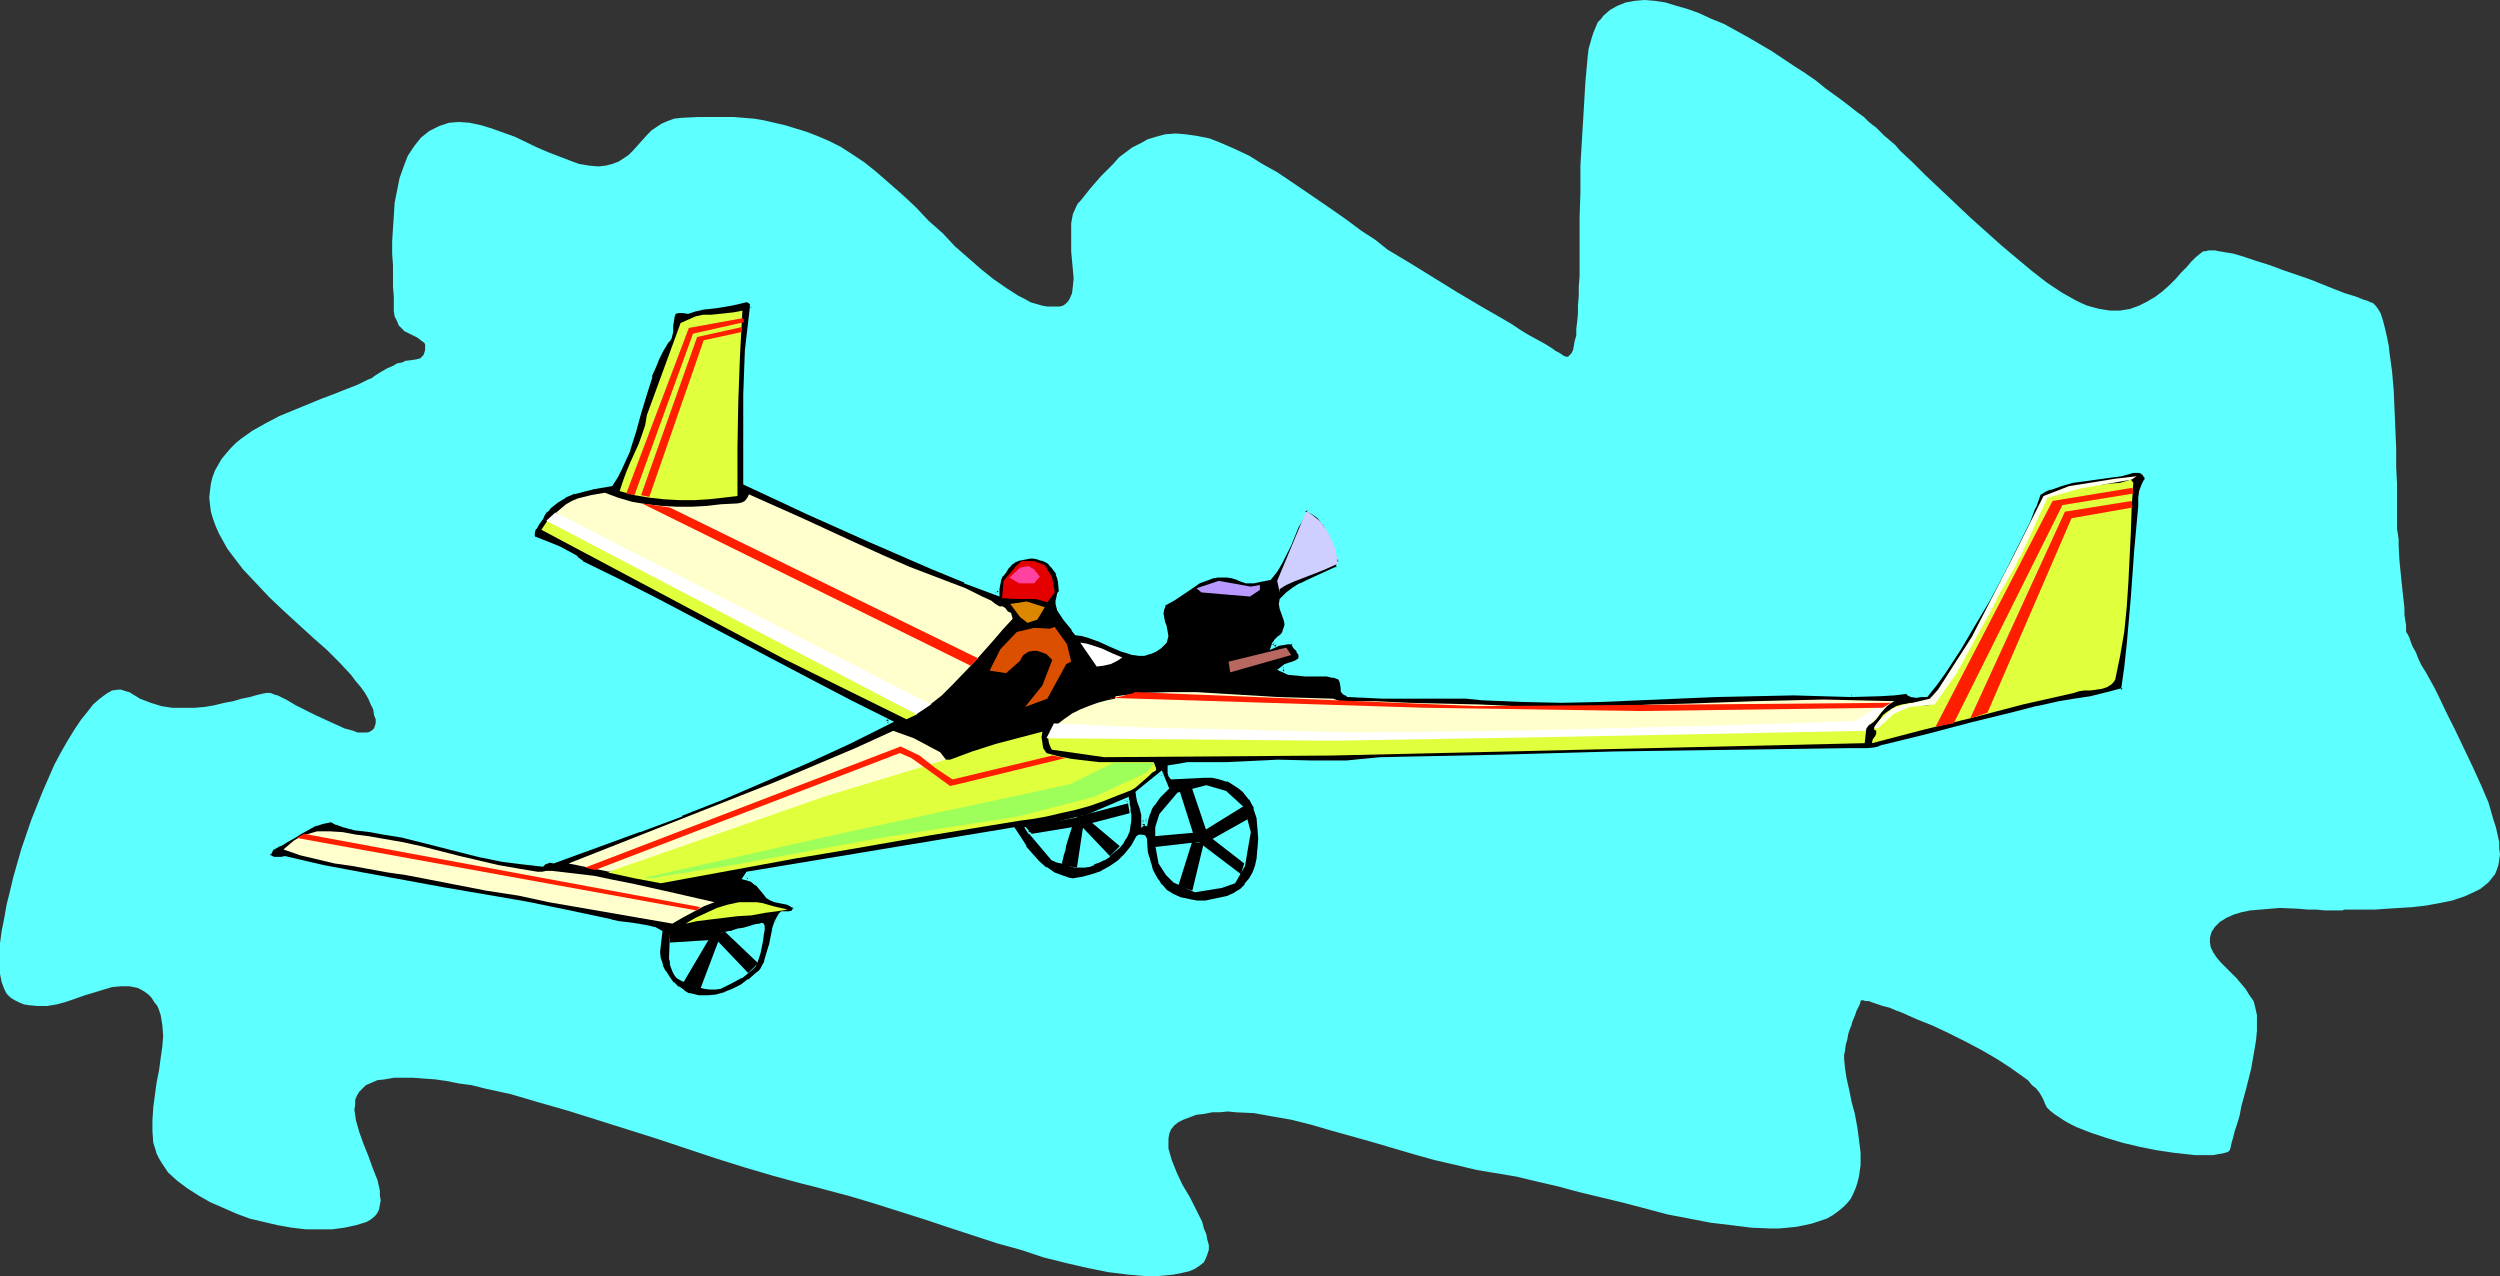 <?xml version="1.0" encoding="UTF-8" standalone="no"?>
<svg
   version="1.0"
   width="129.724mm"
   height="66.224mm"
   id="svg51"
   sodipodi:docname="Plane 234.wmf"
   xmlns:inkscape="http://www.inkscape.org/namespaces/inkscape"
   xmlns:sodipodi="http://sodipodi.sourceforge.net/DTD/sodipodi-0.dtd"
   xmlns="http://www.w3.org/2000/svg"
   xmlns:svg="http://www.w3.org/2000/svg">
  <rect width="100%" height="100%" fill="#333333" stroke="none"/>
  <sodipodi:namedview
     id="namedview51"
     pagecolor="#ffffff"
     bordercolor="#000000"
     borderopacity="0.25"
     inkscape:showpageshadow="2"
     inkscape:pageopacity="0.0"
     inkscape:pagecheckerboard="0"
     inkscape:deskcolor="#d1d1d1"
     inkscape:document-units="mm" />
  <defs
     id="defs1">
    <pattern
       id="WMFhbasepattern"
       patternUnits="userSpaceOnUse"
       width="6"
       height="6"
       x="0"
       y="0" />
  </defs>
  <path
     style="fill:#5effff;fill-opacity:1;fill-rule:evenodd;stroke:none"
     d="m 276.982,51.869 -2.424,-1.454 -2.424,-1.454 -2.424,-1.939 -2.747,-1.777 -2.586,-1.939 -2.747,-1.939 -5.656,-3.878 -5.494,-3.716 -2.909,-1.616 -2.586,-1.616 -2.747,-1.293 -2.586,-1.131 -2.424,-0.97 -2.424,-0.485 -2.262,-0.323 -1.939,-0.162 -2.101,0.162 -1.778,0.485 -1.616,0.485 -1.454,0.808 -1.616,0.808 -1.293,0.97 -1.293,0.97 -1.131,1.293 -2.424,2.424 -2.101,2.424 -1.939,2.424 -0.485,0.485 -0.323,0.646 -0.646,1.454 -0.323,1.777 v 1.616 1.939 1.939 l 0.323,3.555 0.162,1.777 -0.162,1.616 -0.162,1.293 -0.485,1.131 -0.323,0.485 -0.485,0.485 -0.485,0.323 -0.646,0.162 h -0.646 -0.808 -0.97 l -0.97,-0.162 -1.131,-0.323 -1.131,-0.323 -1.131,-0.646 -1.293,-0.646 -2.262,-1.454 -2.586,-1.777 -2.424,-1.939 -2.586,-2.262 -2.586,-2.262 -2.424,-2.585 -1.454,-1.293 -1.293,-1.131 -2.424,-2.585 -2.586,-2.424 -2.586,-2.262 -2.586,-2.262 -2.424,-1.939 -2.424,-1.616 -2.262,-1.454 -2.262,-1.131 -2.262,-0.97 -2.101,-0.808 -2.101,-0.646 -2.101,-0.646 -2.101,-0.485 -2.101,-0.485 -1.939,-0.323 -3.878,-0.323 h -3.555 -3.555 l -3.232,0.162 -1.454,0.162 -1.293,0.485 -1.131,0.485 -0.97,0.646 -0.97,0.646 -0.808,0.808 -1.454,1.616 -1.454,1.616 -0.808,0.808 -0.97,0.646 -0.97,0.646 -1.293,0.485 -1.293,0.323 -1.454,0.162 -1.778,-0.162 -1.939,-0.323 -1.778,-0.646 -2.101,-0.808 -2.101,-0.808 -2.262,-0.97 -4.363,-2.101 -2.262,-0.808 -2.262,-0.808 -2.101,-0.646 -2.262,-0.485 -2.101,-0.162 -1.939,0.162 -0.97,0.323 -0.97,0.323 -0.97,0.485 -0.97,0.485 -0.808,0.646 -0.808,0.646 -1.293,1.616 -1.293,1.939 -0.808,2.101 -0.808,2.262 -0.485,2.424 -0.485,2.424 -0.162,2.585 -0.162,2.424 -0.162,2.585 v 2.424 l 0.162,2.262 v 2.262 1.939 l 0.162,1.939 v 1.454 1.454 l 0.162,0.97 0.485,0.97 0.323,0.808 0.646,0.646 0.485,0.485 1.293,0.646 1.293,0.646 0.808,0.646 0.485,0.323 0.162,0.323 v 0.485 0.646 l -0.162,0.485 -0.162,0.485 -0.323,0.323 -0.323,0.323 -0.646,0.162 -0.97,0.162 -1.293,0.162 -0.646,0.323 -0.97,0.162 -0.808,0.485 -1.131,0.485 -1.131,0.646 -1.293,0.808 -0.646,0.485 -0.808,0.323 -1.939,0.97 -2.101,0.808 -2.424,0.97 -2.586,0.97 -2.747,1.131 -2.747,1.131 -2.747,1.131 -2.747,1.454 -2.586,1.454 -2.262,1.616 -0.97,0.808 -0.97,0.97 -0.97,1.131 -0.808,0.97 -0.646,1.131 -0.646,1.131 -0.485,1.293 -0.323,1.293 -0.162,1.293 -0.162,1.454 0.162,1.454 0.162,1.293 0.485,1.616 0.485,1.293 0.646,1.454 0.808,1.454 0.808,1.454 0.97,1.293 2.101,2.747 2.586,2.747 2.586,2.747 2.909,2.747 5.656,5.171 2.747,2.424 2.424,2.424 2.262,2.424 0.97,1.293 0.97,1.131 0.808,1.131 0.646,1.131 0.485,1.131 0.485,0.97 0.162,1.131 0.323,0.808 v 0.808 l -0.162,0.485 -0.162,0.485 -0.323,0.323 -0.485,0.323 -0.485,0.162 H 71.427 70.781 70.134 l -0.808,-0.323 -1.778,-0.485 -1.778,-0.808 -3.878,-1.777 -1.939,-0.97 -1.939,-0.97 -1.616,-0.97 -1.293,-0.646 -0.646,-0.323 -0.646,-0.162 -0.323,-0.162 -0.485,-0.162 h -0.808 l -0.808,0.162 -1.293,0.323 -1.131,0.323 -1.616,0.323 -1.616,0.485 -1.778,0.323 -1.939,0.485 -1.939,0.323 -1.939,0.162 h -2.101 -2.262 l -2.101,-0.323 -2.101,-0.646 -2.101,-0.808 -2.101,-1.293 -0.646,-0.162 -0.485,-0.162 -0.485,-0.162 h -0.646 l -1.131,0.162 -1.131,0.646 -1.293,0.97 -1.293,1.131 -1.131,1.454 -1.293,1.616 -1.293,1.939 -1.293,2.101 -1.293,2.262 -1.293,2.424 -1.131,2.585 -1.131,2.585 -2.262,5.656 -1.939,5.656 -1.616,5.656 -0.646,2.747 -0.646,2.585 -0.485,2.747 -0.485,2.424 L 0,185.016 v 2.101 2.101 1.777 l 0.323,1.616 0.485,1.293 0.485,0.97 0.808,0.808 0.808,0.485 0.97,0.485 0.808,0.323 0.97,0.162 1.778,0.162 h 1.778 l 1.939,-0.323 1.778,-0.485 3.717,-1.293 3.717,-1.131 1.616,-0.485 1.778,-0.162 h 1.616 l 0.808,0.162 0.808,0.162 0.646,0.323 0.808,0.485 0.646,0.485 0.646,0.646 0.485,0.808 0.646,0.808 0.323,0.808 0.323,0.97 0.323,1.939 0.162,2.101 -0.162,2.101 -0.323,2.262 -0.323,2.424 -0.485,2.424 -0.646,4.848 -0.162,2.424 v 2.262 l 0.162,2.262 0.323,0.97 0.323,1.131 0.485,0.97 0.485,0.808 0.646,0.97 0.646,0.97 1.778,1.616 1.939,1.454 2.262,1.454 2.262,1.293 2.586,1.131 2.586,1.131 2.586,0.97 2.747,0.646 2.747,0.646 2.747,0.485 2.747,0.323 h 2.586 2.586 l 2.424,-0.323 2.262,-0.485 2.101,-0.646 0.808,-0.485 0.808,-0.646 0.485,-0.646 0.323,-0.646 0.162,-0.97 0.162,-0.808 -0.162,-0.97 v -0.97 l -0.485,-2.101 -0.97,-2.424 -0.808,-2.262 -0.97,-2.424 -0.808,-2.262 -0.646,-2.262 -0.162,-1.131 -0.162,-0.97 0.162,-0.97 v -0.97 l 0.323,-0.808 0.485,-0.808 0.646,-0.646 0.646,-0.646 1.131,-0.485 1.131,-0.485 1.454,-0.162 1.778,-0.323 h 1.778 1.939 l 2.101,0.162 2.262,0.162 2.262,0.323 2.424,0.485 2.424,0.323 2.586,0.646 5.171,1.131 5.494,1.616 5.656,1.616 5.656,1.777 11.797,3.716 11.635,3.878 5.656,1.777 5.494,1.616 5.333,1.454 2.586,0.646 2.424,0.646 4.848,1.293 4.848,1.454 9.696,3.07 4.848,1.616 9.373,3.07 4.686,1.293 4.363,1.454 4.525,1.131 4.202,0.97 4.04,0.808 3.878,0.485 1.939,0.162 1.778,0.162 h 1.778 l 1.778,-0.162 1.616,-0.162 1.616,-0.323 1.454,-0.323 1.131,-0.485 0.97,-0.646 0.808,-0.646 0.323,-0.646 0.323,-0.808 0.323,-0.97 v -0.97 l -0.323,-1.131 -0.162,-0.97 -0.485,-1.131 -0.323,-1.293 -1.131,-2.262 -1.293,-2.585 -1.454,-2.424 -1.131,-2.424 -0.97,-2.424 -0.323,-1.131 -0.323,-1.131 v -0.97 -0.97 l 0.162,-0.97 0.323,-0.808 0.646,-0.808 0.808,-0.646 0.97,-0.485 1.293,-0.485 1.293,-0.485 1.454,-0.162 1.616,-0.323 h 1.454 l 1.616,-0.162 1.616,0.162 3.555,0.162 3.555,0.646 3.717,0.646 3.878,0.97 3.878,1.131 8.08,2.262 8.242,2.424 4.04,1.131 4.202,0.97 4.04,0.97 3.878,0.646 3.878,0.646 4.04,0.97 4.202,0.97 4.202,1.131 8.726,2.101 8.565,2.262 4.202,0.808 4.202,0.808 4.04,0.485 3.878,0.485 3.717,0.162 h 1.778 l 1.778,-0.162 1.616,-0.162 1.616,-0.323 1.454,-0.323 1.454,-0.485 1.454,-0.485 1.131,-0.646 1.131,-0.808 0.97,-0.808 0.808,-0.808 0.646,-0.808 0.485,-0.97 0.485,-1.131 0.323,-0.97 0.323,-1.293 0.323,-2.262 v -2.424 l -0.323,-2.585 -0.323,-2.424 -0.485,-2.585 -0.646,-2.424 -0.485,-2.424 -0.485,-2.101 -0.323,-2.101 -0.162,-1.777 v -0.808 l 0.162,-0.646 0.162,-1.293 0.323,-1.131 0.162,-0.97 0.323,-0.97 0.323,-0.808 0.162,-0.646 0.485,-1.131 0.323,-0.97 0.323,-0.646 0.323,-0.646 0.162,-0.646 0.162,-0.162 h 0.323 l 0.485,0.162 h 0.646 l 0.808,0.323 0.97,0.323 0.97,0.323 1.293,0.323 1.131,0.485 1.293,0.485 2.909,1.293 3.232,1.293 3.07,1.454 3.232,1.616 3.07,1.616 3.07,1.777 2.747,1.777 1.131,0.808 1.131,0.808 1.131,0.808 0.808,0.97 0.808,0.646 0.646,0.808 0.485,0.808 0.323,0.646 0.323,0.808 0.323,0.646 0.646,0.646 0.808,0.646 0.97,0.646 0.97,0.646 1.131,0.646 1.293,0.646 2.909,1.131 2.909,0.97 3.232,0.97 3.394,0.808 3.232,0.646 3.232,0.485 2.909,0.323 1.454,0.162 h 1.293 2.262 l 0.808,-0.162 0.97,-0.162 0.646,-0.162 0.485,-0.162 0.323,-0.323 0.162,-0.485 0.162,-0.808 0.323,-1.131 0.323,-1.293 0.485,-1.454 0.485,-1.616 0.323,-1.777 0.97,-3.555 0.97,-3.878 0.646,-3.716 0.323,-1.939 0.162,-1.777 v -1.616 -1.454 l -0.323,-1.454 -0.323,-1.293 -0.808,-1.131 -0.808,-1.293 -1.778,-2.101 -2.101,-2.101 -0.97,-0.97 -0.808,-0.97 -0.646,-0.97 -0.485,-0.97 -0.162,-0.97 v -0.97 l 0.323,-1.131 0.323,-0.485 0.323,-0.485 0.97,-0.97 1.293,-0.808 1.454,-0.646 1.616,-0.485 1.616,-0.323 1.939,-0.162 3.878,-0.323 3.717,0.162 1.778,0.162 h 1.616 l 1.616,0.162 h 1.293 1.293 0.97 l 0.323,-0.162 h 0.646 0.646 0.808 1.778 2.101 l 2.262,-0.162 2.586,-0.162 2.586,-0.162 2.747,-0.323 2.586,-0.485 2.424,-0.485 2.424,-0.808 2.101,-0.97 0.97,-0.485 1.616,-1.293 0.646,-0.808 0.646,-0.808 0.323,-0.808 0.323,-0.97 0.162,-0.97 0.162,-1.131 -0.162,-1.131 v -1.293 l -0.323,-1.454 -0.323,-1.454 -0.485,-1.454 -0.97,-3.393 -1.454,-3.393 -1.616,-3.555 -3.394,-7.11 -1.778,-3.555 -1.616,-3.393 -0.808,-1.616 -0.808,-1.454 -0.808,-1.454 -0.808,-1.293 -0.646,-1.293 -0.485,-1.293 -0.646,-1.131 -0.323,-0.808 -0.323,-0.97 -0.323,-0.646 -0.323,-0.485 v -0.485 -0.808 l -0.162,-0.97 -0.162,-1.131 v -1.293 l -0.323,-2.909 -0.323,-3.07 -0.323,-3.232 -0.162,-2.909 v -1.293 l -0.162,-1.131 -0.162,-0.97 v -0.808 -1.939 -0.97 -5.171 l -0.162,-3.232 v -3.716 l -0.162,-3.716 -0.162,-3.878 -0.162,-3.716 -0.323,-3.716 -0.485,-3.555 -0.162,-1.454 -0.323,-1.616 -0.323,-1.454 -0.323,-1.293 -0.323,-1.131 -0.323,-0.97 -0.485,-0.808 -0.485,-0.646 -0.485,-0.485 -0.485,-0.162 -0.646,-0.323 -0.646,-0.162 -0.808,-0.323 -0.808,-0.323 -2.101,-0.646 -2.101,-0.808 -2.424,-0.97 -2.424,-0.97 -5.171,-1.777 -2.586,-0.97 -2.586,-0.808 -2.424,-0.808 -2.101,-0.646 -1.939,-0.323 -0.97,-0.162 -0.808,-0.162 h -1.293 l -0.485,0.162 h -0.485 l -0.646,0.485 -0.808,0.646 -0.97,0.97 -0.808,0.97 -1.131,1.131 -1.131,1.293 -1.131,1.131 -1.454,1.293 -1.293,0.97 -1.616,0.97 -1.616,0.808 -1.778,0.646 -1.939,0.323 h -1.939 l -1.131,-0.162 -0.97,-0.162 -1.293,-0.323 -1.131,-0.323 -1.131,-0.485 -1.293,-0.646 -2.586,-1.454 -1.454,-0.97 -1.454,-0.97 -2.909,-2.262 -2.909,-2.424 -3.07,-2.585 -6.141,-5.494 -3.07,-2.909 -2.909,-2.747 -2.747,-2.585 -2.586,-2.585 -2.424,-2.262 -0.97,-1.131 -1.131,-0.97 -0.97,-0.808 -0.808,-0.808 -0.808,-0.808 -0.646,-0.485 -0.808,-0.646 -0.97,-0.97 -1.131,-0.808 -1.454,-1.131 -1.454,-1.131 -1.778,-1.293 -1.778,-1.293 -1.778,-1.454 -2.101,-1.454 -2.262,-1.454 -4.363,-2.909 -4.686,-2.747 -4.686,-2.585 -2.424,-0.97 -2.424,-1.131 -2.262,-0.808 -2.262,-0.646 -2.101,-0.646 L 324.492,0.162 322.553,0 l -1.939,0.162 -1.778,0.323 -1.616,0.646 -1.454,0.808 -1.293,1.131 -0.485,0.646 -0.646,0.646 -0.808,1.939 -0.323,0.97 -0.323,1.131 -0.323,1.131 -0.162,1.293 -0.485,5.332 -0.323,5.494 -0.323,5.332 -0.323,5.494 v 5.171 l -0.162,5.009 v 4.848 4.524 2.101 l -0.162,2.101 v 1.777 l -0.162,1.939 v 1.616 l -0.162,1.616 -0.162,1.293 v 1.293 l -0.323,1.131 -0.162,0.97 -0.162,0.808 -0.323,0.646 -0.323,0.323 -0.323,0.323 h -0.323 l -0.485,-0.162 -0.97,-0.646 -0.646,-0.323 -0.646,-0.485 -1.293,-0.808 -1.454,-0.808 -1.778,-0.97 -1.616,-0.97 -1.939,-1.293 -1.939,-1.131 -4.202,-2.424 -4.363,-2.585 z"
     id="path1" />
  <path
     style="fill:#000000;fill-opacity:1;fill-rule:evenodd;stroke:none"
     d="m 228.825,154.638 -1.293,-2.909 -4.363,3.878 0.162,0.808 0.162,0.646 0.485,1.293 0.162,1.293 0.162,0.808 v 0.808 l 0.162,0.162 h 0.162 l 0.162,-0.97 0.323,-0.97 0.485,-0.97 0.485,-0.808 1.131,-1.616 z m -81.285,-94.366 -0.646,4.201 -0.323,4.201 -0.162,4.363 -0.162,4.363 v 8.726 4.363 4.201 l 12.282,5.656 12.12,5.656 12.282,5.332 6.302,2.585 6.302,2.424 v -0.97 l 0.162,-0.808 0.323,-0.97 0.323,-0.808 0.485,-0.808 0.646,-0.808 0.646,-0.646 0.646,-0.485 0.646,-0.485 0.808,-0.162 0.808,-0.162 h 0.808 0.97 0.808 l 0.808,0.323 0.646,0.323 0.808,0.485 0.646,0.646 0.646,0.646 0.323,0.808 0.162,0.808 0.323,0.808 0.162,1.939 -0.323,0.485 -0.162,0.646 -0.162,0.646 v 0.646 l 0.162,1.131 0.646,0.97 0.646,0.808 0.808,0.97 0.808,0.97 0.485,0.808 1.293,0.162 1.131,0.323 2.262,0.808 2.101,0.97 2.262,0.97 1.131,0.485 0.97,0.162 1.131,0.162 h 0.97 l 1.131,-0.323 0.97,-0.323 1.131,-0.808 0.97,-0.97 0.162,-0.97 -0.162,-0.808 -0.162,-0.97 -0.323,-0.97 -0.162,-0.808 v -0.97 -0.97 l 0.485,-0.808 1.616,-0.97 3.394,-2.424 1.778,-0.97 1.778,-0.808 0.808,-0.323 0.97,-0.162 h 1.131 0.808 l 1.131,0.162 1.131,0.323 0.808,0.485 0.646,0.162 0.808,0.162 0.808,-0.162 1.454,-0.323 0.808,-0.162 h 0.808 l 1.131,-1.454 0.97,-1.777 1.616,-3.393 1.616,-3.555 0.808,-1.616 0.97,-1.777 0.646,0.323 0.646,0.323 0.646,0.323 0.646,0.485 0.97,1.293 0.808,1.454 0.808,1.454 0.646,1.616 0.485,1.454 0.485,1.616 -0.162,0.162 -0.162,0.323 -0.162,0.646 -5.818,2.747 -1.454,0.646 -1.293,0.97 -1.293,0.808 -1.131,1.131 -0.162,0.808 0.162,0.808 0.485,1.616 0.323,0.808 v 0.646 0.97 l -0.323,0.808 -0.485,0.646 -0.646,0.485 -0.646,0.646 -0.323,0.323 -0.162,0.485 0.808,-0.323 0.97,-0.323 1.131,-0.162 0.646,0.162 h 0.485 l 0.162,0.485 0.162,0.323 0.323,0.323 0.323,0.485 0.162,0.323 0.162,0.485 v 0.485 l -0.162,0.646 -0.808,0.323 -1.778,0.808 -0.808,0.485 1.293,0.646 1.616,0.162 1.454,0.162 h 2.909 1.454 l 1.293,0.323 1.293,0.485 0.323,0.323 0.162,0.646 v 0.97 l 0.162,0.485 0.162,0.323 0.485,0.323 0.162,0.162 h 0.485 l 3.232,0.162 3.232,0.162 h 6.464 6.626 3.394 l 3.232,0.323 7.757,0.323 7.595,0.162 7.595,-0.162 7.595,-0.162 7.595,-0.485 7.595,-0.323 7.595,-0.162 7.595,-0.162 5.494,0.162 5.818,0.162 5.656,-0.162 2.586,-0.162 2.747,-0.162 0.323,0.323 0.485,0.162 0.97,0.162 h 0.97 l 0.97,-0.162 1.778,-2.101 1.616,-2.262 3.07,-4.686 2.747,-4.848 2.909,-4.686 2.747,-5.171 2.586,-5.171 2.424,-5.171 1.131,-2.585 0.97,-2.747 1.131,-0.646 0.97,-0.485 2.262,-0.808 2.424,-0.485 2.262,-0.485 4.848,-0.646 2.262,-0.323 2.424,-0.485 0.323,-0.162 h 0.485 l 0.485,0.162 0.485,0.162 0.323,0.162 0.323,0.485 0.162,0.323 0.162,0.485 -0.485,0.646 -0.323,0.485 -0.323,1.293 -0.162,1.293 v 1.454 l -0.808,8.887 -0.646,9.049 -0.808,9.21 -0.646,4.524 -0.646,4.524 -3.07,0.808 -3.07,0.808 -3.232,0.485 -3.07,0.485 -4.363,0.97 -4.363,0.97 -8.565,2.262 -8.565,2.262 -8.726,2.101 -0.646,0.323 -0.808,0.162 -1.616,0.162 h -3.394 l -22.786,0.323 -23.109,0.323 -23.109,0.485 -23.109,0.646 -3.394,0.323 -3.232,0.162 h -6.626 -6.787 -3.232 l -3.394,0.323 h -3.555 -3.717 l -3.717,0.162 -1.939,0.162 -1.616,0.323 v 0.485 0.646 l 0.162,0.485 0.162,0.485 3.232,-0.323 3.232,-0.162 h 1.454 l 1.616,0.323 1.454,0.485 1.454,0.808 0.97,0.646 0.808,0.646 0.646,0.808 0.646,0.808 0.646,0.97 0.323,0.808 0.485,2.101 0.323,1.939 v 2.101 2.101 l -0.162,1.939 -0.485,1.293 -0.485,1.454 -0.646,1.293 -0.808,1.131 -0.97,0.97 -1.131,0.808 -1.454,0.485 -1.454,0.323 -1.454,0.485 -1.616,0.323 h -1.778 l -1.616,-0.323 -1.616,-0.485 -1.454,-0.646 -1.454,-0.808 -0.97,-1.131 -0.808,-0.97 -0.485,-0.97 -0.485,-1.131 -0.485,-1.131 -0.323,-1.293 -0.162,-1.131 -0.323,-2.424 v -0.323 l -0.162,-0.162 -0.323,-0.162 -0.485,0.162 -0.323,0.162 -0.97,1.616 -1.131,1.616 -1.454,1.454 -1.616,1.131 -1.778,1.131 -1.939,0.646 -1.939,0.485 -1.939,0.323 -0.97,-0.162 -0.97,-0.323 -1.778,-0.808 -1.778,-0.97 -1.454,-1.293 -1.293,-1.454 -1.293,-1.616 -1.131,-1.616 -0.97,-1.777 -52.035,8.726 -0.646,0.646 0.808,0.162 0.485,0.323 1.131,0.646 0.808,0.97 0.808,0.97 0.485,0.646 0.646,0.485 0.646,0.162 0.808,0.162 0.97,0.162 0.808,0.162 0.646,0.323 0.808,0.485 v 0.646 l -0.323,0.485 -0.323,0.162 h -0.485 l -0.97,0.162 h -0.485 l -0.323,0.323 -0.646,1.293 -0.485,1.454 -0.646,3.232 -0.485,1.616 -0.485,1.616 -0.646,1.293 -0.485,0.485 -0.646,0.646 -1.454,1.293 -1.616,0.97 -1.616,0.808 -1.454,0.808 -1.778,0.485 -1.778,0.162 -1.778,-0.162 -1.939,-0.323 -1.131,-0.646 -1.131,-0.646 -0.97,-0.97 -0.808,-1.131 -0.808,-1.131 -0.646,-1.293 -0.485,-1.293 -0.162,-1.293 0.485,-4.04 -1.131,-0.485 -1.454,-0.485 -2.747,-0.323 -1.454,-0.162 -1.293,-0.162 -1.454,-0.323 -1.293,-0.323 -7.757,-1.777 -7.757,-1.454 -15.998,-2.747 -8.08,-1.454 -7.757,-1.454 -7.918,-1.454 -7.434,-1.777 h -0.808 l -0.97,0.162 h -0.323 l -0.485,-0.162 -0.323,-0.323 -0.323,-0.323 0.646,-1.454 1.454,-0.646 1.293,-0.808 1.454,-0.808 1.454,-0.97 1.293,-0.808 1.454,-0.646 1.616,-0.485 1.454,-0.323 1.293,0.485 1.131,0.485 2.586,0.646 2.747,0.323 2.586,0.485 4.04,0.808 3.878,0.808 7.757,1.939 3.717,0.97 3.878,0.808 3.878,0.646 4.04,0.323 0.485,-0.485 0.485,-0.162 h 0.646 l 0.646,0.162 16.645,-6.14 8.403,-3.232 8.242,-3.393 8.242,-3.393 8.242,-3.555 8.08,-3.878 7.918,-3.878 -7.595,-3.716 -7.595,-3.878 -15.029,-7.918 -14.867,-8.079 -7.595,-3.878 -7.595,-3.716 -0.97,-0.808 -1.293,-0.808 -2.424,-1.131 -2.424,-1.131 -2.262,-0.97 -0.323,-0.485 v -0.646 l 0.162,-0.646 0.323,-0.485 0.485,-0.485 0.808,-1.131 0.162,-0.646 0.646,-0.808 0.646,-0.646 1.454,-1.293 1.616,-0.97 1.778,-0.808 1.778,-0.485 1.939,-0.485 3.717,-0.485 0.97,-1.616 0.808,-1.777 0.808,-1.616 0.646,-1.777 1.131,-3.716 0.97,-3.555 1.131,-3.716 1.131,-3.555 0.646,-1.777 0.808,-1.616 0.808,-1.616 0.97,-1.616 0.323,-0.485 0.323,-0.323 0.162,-1.131 0.162,-1.131 v -1.131 l 0.323,-1.131 0.162,-0.323 0.323,-0.323 0.323,-0.162 h 0.646 0.646 l 0.808,0.162 1.293,-0.323 1.454,-0.323 2.909,-0.485 2.747,-0.323 1.454,-0.323 1.293,-0.485 0.808,0.162 0.323,0.323 0.323,0.485 z m -15.675,123.452 -0.162,3.878 v 0.485 0.485 l 0.162,0.485 0.323,1.293 0.323,0.485 0.485,0.646 0.646,0.485 0.97,0.485 0.97,0.323 1.293,0.323 1.293,0.323 1.131,0.162 h 0.97 l 0.97,-0.162 0.97,-0.323 0.97,-0.485 2.101,-1.293 0.97,-0.646 0.808,-0.646 0.646,-0.646 0.485,-0.646 0.162,-0.808 0.323,-1.131 0.485,-2.424 0.162,-1.131 0.162,-0.808 v -0.646 -0.323 h -0.162 -0.162 l -0.323,0.162 -0.808,0.162 -0.97,0.323 -1.131,0.323 -1.131,0.162 -0.97,0.323 h -0.323 l -0.323,0.162 h -0.162 l -4.04,0.808 z m 70.296,-20.521 4.363,5.171 0.808,0.323 0.97,0.323 1.293,0.323 1.131,0.323 h 1.131 0.97 l 0.808,-0.162 0.808,-0.323 0.97,-0.323 0.97,-0.485 1.131,-0.808 0.97,-0.808 0.808,-0.808 0.808,-0.97 0.485,-0.97 0.485,-1.131 0.162,-0.97 0.162,-0.97 v -0.97 -0.808 l -0.162,-0.808 v -0.646 l -0.162,-0.485 -0.162,-0.162 v -0.162 l -8.08,3.393 -9.373,2.262 -1.778,0.162 z m 41.531,6.463 0.646,-3.716 0.485,-2.747 -1.293,-4.686 -3.232,-3.07 -3.717,-0.97 -5.333,1.293 -3.555,4.04 -0.808,2.424 v 3.555 l 0.808,3.393 1.293,2.101 1.293,1.454 4.202,1.777 4.848,-0.808 2.747,-0.808 z"
     id="path2" />
  <path
     style="fill:#5effff;fill-opacity:1;fill-rule:evenodd;stroke:none"
     d="m 229.31,154.638 -1.454,-3.555 -5.171,4.201 0.162,1.131 v 0 l 0.162,0.808 0.485,1.293 0.323,1.293 v 0 0.646 0 1.939 l 0.808,-0.808 h -0.646 l 0.162,0.162 0.808,0.323 0.323,-1.616 0.323,-0.97 v 0.162 l 0.323,-0.97 0.485,-0.808 v 0.162 l 1.131,-1.616 v 0 l 1.778,-1.777 -0.808,-0.323 -1.616,1.454 v 0.162 l -1.293,1.454 v 0.162 l -0.485,0.808 -0.323,0.808 v 0.162 l -0.323,0.97 -0.323,0.97 0.646,-0.162 h -0.162 0.162 l -0.485,-0.323 -0.323,0.323 0.808,0.162 v -0.808 0 l -0.162,-0.808 v -0.162 l -0.323,-1.293 -0.323,-1.293 -0.162,-0.646 v 0 l -0.162,-0.808 -0.162,0.485 4.363,-3.878 -0.646,-0.162 1.131,2.909 0.162,-0.485 z"
     id="path3" />
  <path
     style="fill:#5effff;fill-opacity:1;fill-rule:evenodd;stroke:none"
     d="m 147.056,60.272 v 0 l -0.485,4.201 -0.485,4.201 v 0 l -0.162,4.363 -0.162,4.363 v 8.726 4.363 4.524 l 12.443,5.817 12.282,5.494 12.282,5.332 6.302,2.585 v 0.162 l 6.949,2.585 v -1.616 0.162 l 0.162,-0.97 v 0.162 l 0.162,-0.97 v 0 l 0.323,-0.808 v 0.162 l 0.646,-0.808 0.485,-0.808 v 0 l 0.646,-0.646 h -0.162 l 0.808,-0.485 h -0.162 l 0.808,-0.323 h -0.162 l 0.808,-0.162 v 0 l 0.808,-0.162 0.808,-0.162 h -0.162 0.97 -0.162 l 0.808,0.162 v 0 l 0.808,0.323 -0.162,-0.162 0.808,0.323 v 0 l 0.808,0.485 h -0.162 l 0.646,0.646 v 0 l 0.485,0.646 v 0 l 0.485,0.646 h -0.162 l 0.323,0.808 0.162,0.808 v 0 l 0.162,1.777 0.162,-0.323 -0.485,0.646 -0.162,0.808 v 0 l -0.162,0.646 v 0.646 l 0.323,1.293 0.646,0.97 0.646,0.97 v 0 l 0.808,0.97 v 0 l 0.808,0.97 h -0.162 l 0.808,0.97 1.293,0.162 v 0 l 1.131,0.323 2.262,0.808 v 0 l 2.101,0.97 2.262,0.97 v 0 l 1.131,0.323 0.97,0.323 h 0.162 l 1.131,0.162 h 1.131 l 0.97,-0.323 h 0.162 l 1.131,-0.485 0.97,-0.646 0.162,-0.162 0.97,-0.97 0.323,-1.293 -0.162,-0.97 -0.162,-0.808 v -0.162 l -0.323,-0.808 v 0 l -0.162,-0.808 -0.162,-0.97 v 0.162 l 0.162,-0.97 v 0.162 l 0.323,-0.97 -0.162,0.162 1.778,-0.97 3.394,-2.262 1.616,-1.131 v 0 l 1.778,-0.646 v 0 l 0.808,-0.323 v 0 l 0.97,-0.162 h -0.162 1.131 0.808 v 0 l 1.131,0.162 h -0.162 l 1.131,0.323 h -0.162 l 0.808,0.323 0.97,0.323 h 0.808 0.808 l 1.454,-0.323 0.97,-0.162 h -0.162 l 0.97,-0.162 1.293,-1.616 0.97,-1.616 v 0 l 1.778,-3.555 1.454,-3.555 0.97,-1.616 0.808,-1.777 -0.485,0.323 0.646,0.323 v -0.162 l 0.646,0.323 v 0 l 0.646,0.485 -0.162,-0.162 0.646,0.485 0.97,1.293 v -0.162 l 0.808,1.454 v 0 l 0.808,1.454 -0.162,-0.162 0.646,1.616 0.485,1.616 0.485,1.454 v -0.323 l -0.162,0.323 -0.162,0.323 -0.162,0.808 0.323,-0.323 -5.979,2.747 -1.293,0.646 h -0.162 l -1.293,0.808 -1.293,0.97 v 0 l -1.293,1.293 -0.162,0.97 0.162,0.97 v 0 l 0.808,2.262 v 0 l 0.162,0.808 v -0.162 l -0.162,0.808 v -0.162 l -0.323,0.97 0.162,-0.162 -0.485,0.646 v 0 l -0.646,0.485 v 0 l -0.646,0.646 v 0.162 l -0.323,0.323 -0.485,1.454 1.778,-0.808 h -0.162 l 0.97,-0.162 v 0 l 0.97,-0.162 v 0 h 0.485 v 0 l 0.485,0.162 -0.323,-0.323 0.162,0.485 0.323,0.485 v 0 l 0.323,0.323 0.323,0.323 h -0.162 l 0.323,0.485 v -0.162 l 0.162,0.485 v -0.162 0.485 -0.162 l -0.162,0.485 0.162,-0.162 -0.808,0.485 -1.939,0.646 -1.454,1.131 2.101,0.97 1.616,0.162 h 0.162 l 1.454,0.162 h 2.909 1.454 v 0 l 1.293,0.323 -0.162,-0.162 1.293,0.485 h -0.162 l 0.323,0.323 -0.162,-0.162 0.162,0.485 v 0 l 0.162,0.97 v 0.646 l 0.323,0.485 0.485,0.323 h 0.162 l 0.323,0.323 h 0.485 -0.162 l 3.232,0.162 h 0.162 l 3.232,0.162 h 6.464 6.626 3.394 -0.162 l 3.232,0.323 h 0.162 l 7.757,0.323 7.595,0.162 7.595,-0.162 7.595,-0.323 7.595,-0.323 7.595,-0.323 7.595,-0.162 7.595,-0.162 5.494,0.162 5.818,0.162 v -0.97 h -5.818 l -5.494,-0.323 -7.595,0.162 -7.595,0.162 -7.595,0.323 -7.595,0.485 -7.595,0.162 -7.595,0.162 -7.595,-0.162 -7.757,-0.323 v 0 l -3.232,-0.323 v 0 h -3.394 -6.626 -6.464 -3.232 v 0 l -3.232,-0.323 v 0 h -0.485 0.323 -0.323 v 0 l -0.323,-0.323 0.162,0.162 -0.162,-0.323 v 0 l -0.162,-0.485 v 0.162 -1.131 l -0.323,-0.646 -0.485,-0.485 -1.293,-0.646 -1.454,-0.162 v 0 l -1.454,-0.162 h -2.909 -1.454 v 0 l -1.454,-0.323 v 0.162 l -1.293,-0.646 v 0.808 l 0.808,-0.646 v 0 l 1.778,-0.808 0.97,-0.323 0.323,-0.97 v -0.485 l -0.162,-0.646 -0.323,-0.485 v 0 l -0.323,-0.323 -0.323,-0.323 h 0.162 l -0.323,-0.323 v 0.162 -0.808 l -0.97,-0.162 v 0 l -0.646,-0.162 -1.131,0.162 v 0 l -0.97,0.323 h -0.162 l -0.808,0.485 0.646,0.485 0.162,-0.485 -0.162,0.162 0.323,-0.323 v 0 l 0.646,-0.646 h -0.162 l 0.646,-0.485 0.646,-0.808 0.485,-0.97 v -0.97 l -0.162,-0.808 v 0 l -0.646,-2.262 v 0 l -0.162,-0.808 v 0.162 -0.808 l -0.162,0.162 1.293,-1.131 -0.162,0.162 1.293,-0.97 1.293,-0.808 v 0 l 1.454,-0.808 5.979,-2.747 0.162,-0.97 v 0.162 l 0.162,-0.323 v 0.162 l 0.162,-0.485 -0.323,-1.616 -0.485,-1.616 -0.646,-1.616 v 0 l -0.808,-1.616 v 0 l -0.808,-1.454 h -0.162 l -0.97,-1.293 -0.646,-0.485 -0.646,-0.485 v 0 l -0.808,-0.162 v -0.162 l -0.97,-0.323 -1.131,1.939 -0.808,1.777 -1.616,3.555 -1.616,3.393 v 0 l -1.131,1.616 -0.97,1.616 0.323,-0.323 h -0.808 v 0 l -0.808,0.162 -1.616,0.323 -0.808,0.162 h 0.162 l -0.808,-0.162 h 0.162 l -0.808,-0.162 0.162,0.162 -0.808,-0.485 -1.131,-0.323 v 0 l -1.131,-0.323 h -0.162 -0.808 -1.131 v 0 l -0.97,0.323 v 0 l -0.97,0.323 v 0 l -1.778,0.808 h -0.162 l -1.778,0.97 -3.232,2.262 -1.778,1.131 -0.485,1.131 -0.162,0.97 v 0.97 l 0.162,0.97 v 0 l 0.323,0.97 v -0.162 l 0.162,0.97 0.162,0.97 v -0.162 l -0.162,0.97 0.162,-0.323 -0.97,0.97 v 0 l -0.97,0.646 v 0 l -1.131,0.485 h 0.162 l -1.131,0.162 h 0.162 -0.97 v 0 l -0.97,-0.162 v 0 l -1.131,-0.162 -0.97,-0.485 v 0.162 l -2.101,-0.97 -2.262,-0.97 v 0 l -2.424,-0.97 -1.131,-0.162 v 0 l -1.131,-0.162 0.323,0.162 -0.646,-0.97 v 0 l -0.808,-0.97 v 0 l -0.808,-0.808 h 0.162 l -0.808,-0.97 -0.485,-0.97 v 0.162 l -0.162,-1.131 v 0.162 -0.646 0.162 -0.646 0 l 0.323,-0.646 -0.162,0.162 0.485,-0.808 -0.323,-1.939 v 0 l -0.162,-0.808 -0.162,-0.97 h -0.162 l -0.323,-0.808 v 0 l -0.485,-0.808 h -0.162 l -0.646,-0.646 -0.808,-0.485 h -0.162 l -0.646,-0.323 -0.162,-0.162 -0.646,-0.162 h -0.162 l -0.808,-0.162 v 0 h -0.97 v 0 h -0.808 l -0.808,0.162 h -0.162 l -0.808,0.323 -0.646,0.323 -0.808,0.646 v 0 l -0.646,0.646 -0.162,0.162 -0.485,0.646 -0.485,0.97 v 0 l -0.485,0.808 v 0 l -0.323,0.97 v 0 0.97 0 0.97 l 0.646,-0.323 -6.464,-2.585 v 0 l -6.141,-2.424 -12.443,-5.494 -12.12,-5.494 -12.282,-5.656 0.323,0.323 v -4.201 l -0.162,-4.363 0.162,-8.726 v -4.363 l 0.323,-4.363 v 0 l 0.323,-4.201 0.646,-4.04 v -0.162 z"
     id="path4" />
  <path
     style="fill:#5effff;fill-opacity:1;fill-rule:evenodd;stroke:none"
     d="m 363.115,136.702 5.656,-0.162 v 0 l 2.747,-0.162 2.586,-0.323 h -0.323 l 0.323,0.323 0.646,0.323 1.131,0.162 0.97,-0.162 h 1.131 l 1.939,-2.424 v 0 l 1.616,-2.262 3.07,-4.686 2.747,-4.686 2.909,-4.848 v 0 l 2.747,-5.171 2.586,-5.171 2.586,-5.171 0.97,-2.585 0.162,-0.162 0.97,-2.747 -0.162,0.323 0.97,-0.646 1.131,-0.485 -0.162,0.162 2.262,-0.808 2.262,-0.646 v 0 l 2.424,-0.323 4.686,-0.646 2.424,-0.323 v 0 l 2.262,-0.646 h 0.485 -0.162 0.485 -0.162 0.485 v 0 l 0.485,0.162 h -0.162 l 0.485,0.323 -0.162,-0.162 0.162,0.323 v 0 l 0.323,0.323 h -0.162 l 0.162,0.485 v -0.485 l -0.323,0.646 -0.323,0.646 v 0 l -0.485,1.293 -0.162,1.293 v 0.162 1.454 0 l -0.808,8.887 v 0 l -0.646,9.049 v 0 l -0.808,9.21 -0.485,4.524 -0.646,4.524 0.323,-0.485 -3.07,0.808 -3.232,0.808 v 0 l -3.232,0.485 -2.909,0.485 -4.363,0.97 h -0.162 l -4.363,1.131 -8.565,2.101 -8.565,2.262 -8.565,2.101 h -0.162 l -0.808,0.323 h 0.162 l -0.808,0.162 h 0.162 l -1.616,0.162 v 0 h -3.394 l -22.786,0.323 -23.109,0.323 -23.109,0.646 -23.109,0.485 v 0 l -3.394,0.323 v 0 l -3.232,0.323 h -6.626 l -6.787,-0.162 -3.232,0.162 h -0.162 l -3.232,0.162 v 0 l -3.555,0.162 h -3.717 -3.717 -0.162 l -1.778,0.323 -2.101,0.323 v 0.808 0 0.646 l 0.162,0.646 0.485,0.646 3.394,-0.162 v 0 l 3.232,-0.162 h 1.454 v 0 l 1.454,0.323 v 0 l 1.454,0.485 v -0.162 l 1.293,0.808 v 0 l 0.97,0.646 0.808,0.646 v 0 l 0.646,0.808 v 0 l 0.646,0.808 v -0.162 l 0.485,0.97 0.485,0.808 h -0.162 l 0.646,1.939 v 0 l 0.162,2.101 v -0.162 l 0.162,2.101 -0.162,2.101 v -0.162 l -0.162,1.939 v 0 l -0.323,1.454 -0.485,1.293 v 0 l -0.646,1.131 v 0 l -0.97,1.131 h 0.162 l -0.97,0.97 v 0 l -1.131,0.646 h 0.162 l -1.454,0.646 h 0.162 l -1.454,0.323 v 0 l -1.616,0.323 v 0 l -1.454,0.323 v 0 h -1.778 0.162 l -1.778,-0.323 h 0.162 l -1.616,-0.323 v 0 l -1.454,-0.646 v 0 l -1.293,-0.808 v 0 l -0.97,-1.131 v 0.162 l -0.646,-1.131 v 0.162 l -0.646,-1.131 -0.485,-0.97 v 0 l -0.323,-1.293 v 0.162 l -0.323,-1.293 v 0.162 l -0.323,-1.131 -0.162,-2.424 v -0.162 l -0.162,-0.323 -0.162,-0.323 -0.646,-0.162 h -0.646 l -0.485,0.323 -0.97,1.777 v 0 l -1.293,1.616 0.162,-0.162 -1.454,1.454 v 0 l -1.616,1.131 -1.778,0.97 h 0.162 l -1.939,0.646 -1.778,0.485 v 0 l -1.939,0.323 v 0 l -0.97,-0.162 h 0.162 l -0.97,-0.323 v 0 l -1.778,-0.646 v 0 l -1.616,-1.131 v 0.162 l -1.454,-1.293 -1.293,-1.454 v 0 l -1.293,-1.454 h 0.162 l -1.131,-1.777 -1.293,-1.939 -52.52,8.726 -0.97,1.454 1.293,0.323 h -0.162 l 0.646,0.162 v 0 l 0.97,0.808 v -0.162 l 0.808,0.97 v 0 l 0.808,0.97 v 0 l 0.485,0.646 0.808,0.485 0.808,0.323 0.808,0.162 v 0 l 0.808,0.162 v 0 l 0.808,0.162 v 0 l 0.646,0.323 v 0 l 0.646,0.485 -0.162,-0.485 v 0.646 -0.162 l -0.162,0.323 0.162,-0.162 -0.323,0.323 0.162,-0.162 -0.485,0.162 v 0 h -0.97 -0.162 -0.485 l -0.485,0.485 -0.808,1.454 0.808,0.323 v 0 l 0.646,-1.293 -0.162,0.162 0.485,-0.162 h -0.323 0.485 v 0 l 0.97,-0.162 v 0 h 0.646 l 0.485,-0.323 0.485,-0.646 -0.162,-0.97 -0.808,-0.646 -0.808,-0.323 v 0 l -0.97,-0.323 v 0 h -0.808 v 0 l -0.808,-0.323 -0.646,-0.162 h 0.162 l -0.646,-0.323 v 0.162 l -0.323,-0.646 h -0.162 l -0.808,-1.131 v 0 l -0.97,-0.97 -1.131,-0.646 -0.485,-0.323 h -0.162 l -0.646,-0.162 0.323,0.646 0.485,-0.808 -0.323,0.162 52.197,-8.564 -0.485,-0.162 0.97,1.616 1.131,1.777 v 0 l 1.293,1.454 v 0.162 l 1.293,1.454 1.454,1.293 h 0.162 l 1.616,0.97 h 0.162 l 1.778,0.808 v 0 l 0.97,0.323 v 0 l 1.131,0.323 2.101,-0.323 v 0 l 1.939,-0.485 1.939,-0.808 1.778,-0.97 1.778,-1.293 v 0 l 1.454,-1.454 v 0 l 1.293,-1.616 v 0 l 0.808,-1.777 -0.162,0.162 h 0.323 v 0 l 0.323,-0.162 h -0.162 l 0.323,0.162 -0.162,-0.162 0.162,0.162 -0.162,-0.162 0.162,0.323 v -0.162 l 0.162,2.424 0.162,1.293 v 0 l 0.323,1.131 v 0.162 l 0.485,1.131 v 0 l 0.485,1.131 0.646,0.97 v 0 l 0.808,1.131 1.131,1.131 1.293,0.97 1.616,0.646 v 0 l 1.616,0.485 h 0.162 l 1.616,0.162 v 0 h 1.778 v 0 l 1.616,-0.162 h 0.162 l 1.454,-0.485 v 0 l 1.454,-0.323 1.454,-0.646 1.293,-0.808 0.97,-0.97 v -0.162 l 0.808,-1.131 v 0 l 0.808,-1.293 v 0 l 0.485,-1.454 0.485,-1.293 v -0.162 l 0.162,-1.939 v 0 -2.101 -2.101 0 l -0.323,-2.101 v 0 l -0.485,-1.939 -0.162,-0.162 -0.323,-0.808 -0.485,-0.97 v 0 l -0.646,-0.808 -0.162,-0.162 -0.646,-0.808 -0.97,-0.808 -0.97,-0.646 v 0 l -1.454,-0.646 v -0.162 l -1.454,-0.485 h -0.162 l -1.454,-0.323 h -0.162 -1.454 l -3.232,0.162 v 0 l -3.232,0.323 0.485,0.162 -0.323,-0.323 v 0 -0.485 0.162 -0.646 0 l -0.162,-0.485 -0.323,0.485 1.778,-0.323 1.778,-0.162 v 0 l 3.717,-0.162 h 3.717 3.555 v 0 l 3.394,-0.323 v 0 l 3.232,-0.162 6.787,0.162 h 6.626 l 3.232,-0.162 h 0.162 l 3.232,-0.323 v 0 l 23.109,-0.646 23.109,-0.485 23.109,-0.323 22.786,-0.323 h 3.394 0.162 l 1.454,-0.162 h 0.162 l 0.646,-0.162 0.162,-0.162 0.808,-0.323 -0.162,0.162 8.726,-2.101 8.565,-2.262 8.565,-2.262 4.363,-0.97 h -0.162 l 4.525,-0.97 2.909,-0.646 3.232,-0.485 v 0 l 3.232,-0.646 3.394,-0.97 0.646,-4.848 0.646,-4.524 0.808,-9.049 V 117.15 l 0.646,-9.049 v 0.162 l 0.808,-9.049 v 0 -1.454 0 l 0.162,-1.293 v 0 l 0.323,-1.131 v 0 l 0.162,-0.485 v 0 l 0.485,-0.808 v -0.646 l -0.323,-0.323 v -0.162 l -0.323,-0.485 -0.485,-0.323 -0.485,-0.162 v 0 l -0.485,-0.162 h -0.646 l -0.485,0.162 -2.262,0.485 v 0 l -2.424,0.323 -4.686,0.646 -2.424,0.485 v 0 l -2.424,0.485 -2.101,0.808 h -0.162 l -0.97,0.646 -1.293,0.646 -1.131,2.909 0.162,-0.162 -1.131,2.747 -2.424,5.171 -2.747,5.171 -2.747,5.171 v -0.162 l -2.747,4.686 -2.909,4.848 -2.909,4.686 -1.778,2.262 h 0.162 l -1.778,2.262 0.323,-0.323 -0.97,0.162 h -0.97 v 0 l -0.97,-0.162 0.162,0.162 -0.485,-0.162 h 0.162 l -0.646,-0.485 -2.747,0.162 -2.747,0.323 h 0.162 -5.656 z"
     id="path5" />
  <path
     style="fill:#5effff;fill-opacity:1;fill-rule:evenodd;stroke:none"
     d="m 151.904,180.653 v 0 l -0.485,1.454 v 0.162 l -0.646,3.232 v -0.162 l -0.485,1.616 -0.485,1.616 0.162,-0.162 -0.808,1.454 0.162,-0.162 -0.485,0.646 -0.646,0.485 v 0 l -1.454,1.293 v -0.162 l -1.454,1.131 v 0 l -1.616,0.808 -1.616,0.646 h 0.162 l -1.778,0.485 h 0.162 l -1.778,0.162 v 0 h -1.778 v 0 l -1.939,-0.485 0.162,0.162 -1.131,-0.646 h 0.162 l -1.131,-0.808 v 0.162 l -0.97,-0.97 v 0.162 l -0.808,-1.131 v 0 l -0.808,-1.293 v 0.162 l -0.646,-1.293 0.162,0.162 -0.485,-1.454 v 0.162 l -0.162,-1.454 v 0.162 l 0.485,-4.201 -1.454,-0.808 h -0.162 l -1.293,-0.323 v 0 l -2.909,-0.485 -1.293,-0.162 -1.454,-0.162 -1.454,-0.323 h 0.162 l -1.454,-0.323 -7.595,-1.616 v 0 l -7.918,-1.616 -15.998,-2.747 -7.918,-1.454 -7.918,-1.454 -7.757,-1.454 v 0 l -7.595,-1.777 -0.808,0.162 h -0.97 v 0 h -0.323 v 0 l -0.323,-0.162 0.162,0.162 -0.485,-0.323 0.162,0.162 -0.323,-0.485 v 0.485 l 0.646,-1.293 -0.162,0.162 1.454,-0.808 h 0.162 l 1.293,-0.808 1.454,-0.808 1.293,-0.808 v 0 l 1.454,-0.808 1.454,-0.808 -0.162,0.162 1.454,-0.485 v 0 l 1.616,-0.323 -0.323,-0.162 1.131,0.646 h 0.162 l 1.293,0.485 2.424,0.646 h 0.162 l 2.747,0.323 2.586,0.485 4.04,0.646 h -0.162 l 3.878,0.97 11.474,2.909 h 0.162 l 3.878,0.808 3.878,0.485 4.202,0.485 0.646,-0.646 -0.162,0.162 0.485,-0.162 v 0 l 0.485,-0.162 h -0.162 l 0.808,0.162 16.806,-6.14 h 0.162 l 8.242,-3.07 v -0.162 l 8.242,-3.232 8.242,-3.555 8.242,-3.555 8.08,-3.716 8.726,-4.363 -8.403,-4.201 -7.434,-3.878 -15.029,-7.918 -15.029,-7.918 -7.595,-3.878 -7.595,-3.716 h 0.162 l -1.131,-0.808 v -0.162 l -1.131,-0.646 v 0 l -2.424,-1.293 -2.424,-0.97 -2.424,-0.97 0.162,0.162 -0.323,-0.646 0.162,0.323 v -0.646 0.162 l 0.162,-0.646 -0.162,0.162 0.485,-0.485 0.323,-0.646 0.808,-1.131 0.323,-0.646 -0.162,0.162 0.646,-0.97 v 0.162 l 0.646,-0.646 h -0.162 l 1.616,-1.293 v 0 l 1.616,-0.97 h -0.162 l 1.939,-0.808 -0.162,0.162 1.778,-0.485 1.939,-0.485 h -0.162 l 3.878,-0.646 1.131,-1.777 v 0 l 0.808,-1.616 0.808,-1.777 v 0 l 0.808,-1.777 v -0.162 l 1.131,-3.555 0.97,-3.555 1.131,-3.716 1.131,-3.555 h -0.162 l 0.808,-1.777 0.646,-1.616 0.808,-1.616 v 0 l 0.97,-1.616 v 0 l 0.323,-0.323 0.323,-0.485 0.323,-1.293 v -1.131 0 l 0.162,-1.131 0.162,-0.97 v 0.162 l 0.162,-0.485 -0.162,0.162 0.323,-0.323 v 0.162 l 0.323,-0.162 h -0.162 0.646 -0.162 0.646 v 0 l 0.97,0.162 1.454,-0.485 1.454,-0.323 h -0.162 l 2.909,-0.323 2.909,-0.485 v 0 l 1.454,-0.323 1.293,-0.323 h -0.162 0.646 -0.162 l 0.485,0.323 -0.162,-0.162 0.323,0.485 -0.162,-0.162 v 0.485 h 0.97 v -0.646 l -0.485,-0.646 -0.485,-0.485 -0.97,-0.162 -1.454,0.485 -1.293,0.323 v 0 l -2.909,0.485 -2.909,0.323 v 0 l -1.454,0.323 -1.293,0.485 h 0.323 l -0.97,-0.323 v 0 h -0.646 -0.808 l -0.485,0.323 -0.323,0.323 -0.323,0.646 -0.162,0.97 -0.162,1.131 v 0.162 l -0.162,1.131 v -0.162 l -0.162,1.131 v -0.162 l -0.162,0.485 v 0 l -0.323,0.323 v 0 l -0.97,1.616 v 0 l -0.808,1.777 -0.808,1.616 -0.808,1.777 v 0 l -1.131,3.555 -0.97,3.716 -1.131,3.716 -1.131,3.555 v -0.162 l -0.646,1.777 v 0 l -0.646,1.777 -0.97,1.616 v 0 l -0.97,1.616 0.323,-0.162 -3.717,0.485 v 0 l -1.778,0.485 -1.778,0.485 -0.162,0.162 -1.778,0.646 v 0 l -1.616,0.97 v 0.162 l -1.616,1.293 v 0 l -0.646,0.646 v 0 l -0.646,0.97 -0.323,0.646 v -0.162 l -0.646,1.131 -0.485,0.646 -0.323,0.485 -0.323,0.808 v 0.646 l 0.485,0.808 2.424,1.131 2.424,0.97 2.424,1.293 v 0 l 1.131,0.646 v 0 l 0.97,0.808 7.757,3.878 7.595,3.878 14.867,7.918 15.029,7.918 7.595,3.878 7.595,3.716 v -0.808 l -7.918,4.04 -8.08,3.716 -8.242,3.716 -8.242,3.393 -8.242,3.232 v 0 l -8.403,3.232 h 0.162 l -16.806,6.14 h 0.162 l -0.646,-0.162 h -0.646 l -0.808,0.323 -0.485,0.485 0.323,-0.162 -3.878,-0.323 -3.878,-0.646 -3.878,-0.808 v 0 l -11.474,-2.909 -3.878,-0.808 h -0.162 l -3.878,-0.646 -2.586,-0.646 -2.747,-0.323 v 0 l -2.586,-0.646 -1.293,-0.323 h 0.162 l -1.293,-0.646 -1.778,0.323 v 0 l -1.454,0.485 -0.162,0.162 -1.454,0.646 -1.454,0.808 v 0 l -1.454,0.808 -1.293,0.808 -1.454,0.97 h 0.162 l -1.616,0.646 -0.808,1.777 0.485,0.646 0.485,0.323 0.485,0.323 h 0.485 0.162 l 0.808,-0.162 h 0.808 -0.162 l 7.595,1.616 v 0 l 7.757,1.616 7.918,1.454 8.08,1.293 15.837,2.909 7.918,1.454 v 0 l 7.595,1.777 1.293,0.323 v 0 l 1.454,0.162 1.454,0.323 h 1.454 l 2.747,0.485 v 0 l 1.293,0.323 h -0.162 l 1.293,0.646 -0.323,-0.485 -0.485,4.04 0.162,1.454 0.485,1.293 0.162,0.162 0.485,1.131 v 0 l 0.808,1.293 h 0.162 l 0.808,1.131 v 0 l 0.97,0.97 h 0.162 l 1.131,0.808 v 0 l 1.131,0.646 1.939,0.323 h 0.162 1.778 0.162 l 1.616,-0.162 h 0.162 l 1.616,-0.323 0.162,-0.162 1.616,-0.646 1.616,-0.808 v 0 l 1.454,-1.131 v 0 l 1.616,-1.293 v 0 l 0.485,-0.646 0.646,-0.485 0.646,-1.454 0.162,-0.162 0.485,-1.454 0.323,-1.616 v 0 l 0.646,-3.232 v 0 l 0.485,-1.454 z"
     id="path6" />
  <path
     style="fill:#5effff;fill-opacity:1;fill-rule:evenodd;stroke:none"
     d="m 131.381,183.239 -0.162,4.363 v 0.485 l 0.162,0.485 v 0.485 0.162 l 0.485,1.293 0.323,0.646 0.485,0.646 0.808,0.485 0.97,0.485 v 0 l 1.131,0.485 1.131,0.323 h 0.162 l 1.131,0.323 1.131,0.162 h 1.293 l 0.97,-0.162 1.939,-0.97 2.101,-1.131 h 0.162 l 0.97,-0.808 0.808,-0.646 0.808,-0.808 0.323,-0.646 0.323,-0.97 0.323,-0.97 0.485,-2.424 v 0 l 0.162,-1.293 0.162,-0.808 v -0.808 l -0.162,-0.485 -0.485,-0.162 -0.323,0.162 h -0.162 l -0.97,0.162 -0.97,0.323 -1.131,0.323 -1.131,0.162 -0.97,0.323 -0.323,0.162 h -0.323 -0.162 0.162 -0.162 l -4.04,0.97 h 0.162 l -7.595,-0.323 0.485,0.97 7.11,0.162 4.04,-0.808 v 0 0 h 0.323 l 0.323,-0.162 0.323,-0.162 0.97,-0.162 1.131,-0.323 1.131,-0.323 0.97,-0.162 0.808,-0.162 0.323,-0.162 h 0.162 l -0.323,-0.162 0.162,0.162 -0.323,-0.323 0.162,0.162 v 0 0.646 -0.162 l -0.162,0.97 -0.162,1.131 v -0.162 l -0.646,2.424 -0.323,1.131 -0.162,0.808 v -0.162 l -0.323,0.646 v 0 l -0.646,0.646 h 0.162 l -0.808,0.646 -0.97,0.646 v 0 l -2.101,1.131 -0.97,0.485 -0.97,0.485 0.162,-0.162 -0.97,0.162 v 0 h -0.97 v 0 l -1.131,-0.162 -1.293,-0.162 h 0.162 l -1.293,-0.485 -0.97,-0.323 v 0 l -0.97,-0.485 h 0.162 l -0.808,-0.485 0.162,0.162 -0.485,-0.646 v 0.162 l -0.323,-0.485 h 0.162 l -0.323,-1.293 v 0.162 l -0.162,-0.646 v -0.323 0 -0.485 l 0.162,-3.878 -0.485,0.485 z"
     id="path7" />
  <path
     style="fill:#5effff;fill-opacity:1;fill-rule:evenodd;stroke:none"
     d="m 201.677,163.525 h 0.162 l 4.363,5.171 1.131,0.485 0.808,0.162 1.454,0.485 1.131,0.323 v 0 h 1.131 0.97 v 0 l 0.97,-0.162 0.808,-0.323 v -0.162 l 0.97,-0.323 0.97,-0.485 h 0.162 l 0.97,-0.646 v -0.162 l 0.97,-0.808 v 0 l 0.97,-0.808 v 0 l 0.808,-0.97 v -0.162 l 0.646,-0.97 0.485,-1.131 0.162,-1.131 0.162,-0.97 v -1.131 l -0.162,-0.808 v -0.646 l -0.162,-0.646 v -0.646 l -0.162,-0.323 v 0.323 -0.808 l -8.726,3.716 0.162,-0.162 -9.373,2.262 v 0 l -2.586,0.162 0.808,1.293 0.808,-0.485 -0.485,-0.646 -0.323,0.808 1.778,-0.162 h 0.162 l 9.373,-2.262 h 0.162 l 8.08,-3.555 -0.646,-0.323 v 0.162 l 0.162,0.323 h -0.162 l 0.162,0.323 0.162,0.646 v 0.808 0.808 0 0.97 -0.162 1.131 l -0.323,0.97 0.162,-0.162 -0.485,1.131 -0.646,0.97 0.162,-0.162 -0.808,0.97 v 0 l -0.808,0.97 v 0 l -0.97,0.646 v 0 l -0.97,0.646 v 0 l -0.97,0.485 -0.97,0.485 V 168.696 l -0.808,0.323 v 0 l -0.808,0.162 h 0.162 -0.97 -1.131 0.162 l -1.131,-0.162 -1.454,-0.485 -0.808,-0.323 -0.808,-0.323 0.162,0.162 -4.363,-5.171 v 0.162 z"
     id="path8" />
  <path
     style="fill:#5effff;fill-opacity:1;fill-rule:evenodd;stroke:none"
     d="m 244.177,169.827 0.646,-3.878 0.485,-2.747 -1.293,-4.848 -3.555,-3.232 -3.878,-1.131 -5.656,1.454 -3.555,4.201 -0.808,2.585 v 3.555 l 0.646,3.555 1.454,2.262 1.454,1.454 4.202,1.939 5.01,-0.808 h 0.162 l 2.747,-0.97 1.939,-3.393 -0.808,-0.323 -1.778,3.07 0.323,-0.162 -2.747,0.808 v 0 l -4.848,0.808 0.323,0.162 -4.04,-1.939 v 0.162 l -1.293,-1.454 0.162,0.162 -1.293,-2.262 v 0.162 l -0.808,-3.393 v 0.162 -3.555 0.162 l 0.808,-2.424 -0.162,0.162 3.555,-4.04 -0.162,0.162 5.333,-1.293 h -0.323 l 3.717,0.97 -0.162,-0.162 3.232,3.07 v -0.162 l 1.131,4.686 v -0.162 l -0.323,2.585 -0.646,3.716 v 0 z"
     id="path9" />
  <path
     style="fill:#e0ff3d;fill-opacity:1;fill-rule:evenodd;stroke:none"
     d="m 144.632,97.275 -2.747,0.323 -2.909,0.323 -2.747,0.162 h -3.07 l -2.909,-0.162 -2.909,-0.323 -2.909,-0.485 -2.909,-0.808 0.646,-1.939 0.646,-1.777 0.808,-1.939 0.808,-1.777 0.808,-1.777 0.646,-1.777 0.646,-1.939 0.323,-1.939 6.626,-18.098 1.454,-0.646 1.454,-0.646 1.454,-0.323 h 1.616 l 3.07,-0.323 1.454,-0.162 1.616,-0.323 -0.485,9.049 -0.323,8.887 -0.162,9.049 z"
     id="path10" />
  <path
     style="fill:#e0ff3d;fill-opacity:1;fill-rule:evenodd;stroke:none"
     d="m 418.382,94.69 -0.323,4.848 -0.162,4.848 -0.485,9.857 -0.323,4.848 -0.485,4.848 -0.808,4.686 -0.97,4.686 -0.323,0.485 -0.485,0.485 -0.808,0.485 -0.97,0.323 -1.131,0.162 -1.131,0.162 h -1.131 l -1.131,0.162 -0.97,0.323 -10.019,2.262 -9.858,2.585 -9.858,2.424 -9.858,2.585 v -0.323 l 0.162,-0.485 0.485,-0.646 0.162,-0.485 v -0.323 -0.162 l -0.485,-0.323 0.485,-0.97 0.646,-0.808 0.646,-0.97 0.808,-0.646 0.808,-0.485 0.97,-0.646 1.131,-0.323 0.97,-0.162 0.808,-0.162 0.808,0.162 h 0.485 l 0.323,0.162 0.808,0.162 h 0.97 l 0.646,-0.162 0.646,-0.323 0.323,-0.323 0.162,-0.323 5.818,-9.695 5.494,-9.695 2.747,-5.009 2.586,-5.009 2.424,-5.009 2.424,-5.171 0.97,-0.485 0.97,-0.485 1.939,-0.646 2.101,-0.485 2.101,-0.162 4.202,-0.485 2.101,-0.162 2.101,-0.646 z"
     id="path11" />
  <path
     style="fill:#ceceff;fill-opacity:1;fill-rule:evenodd;stroke:none"
     d="m 262.438,110.525 -2.909,1.293 -2.909,1.131 -2.909,1.131 -1.454,0.646 -1.293,0.808 v 0.646 l -0.485,-2.262 5.656,-13.573 0.808,0.323 0.808,0.646 0.808,0.646 0.646,0.646 1.131,1.616 0.808,1.616 0.646,1.616 0.323,1.454 0.162,0.646 v 0.485 l 0.162,0.323 z"
     id="path12" />
  <path
     style="fill:#ffffce;fill-opacity:1;fill-rule:evenodd;stroke:none"
     d="m 189.395,115.373 3.232,1.616 1.778,0.808 0.808,0.646 0.808,0.485 h 0.323 0.323 l 0.485,0.323 0.485,0.646 0.646,0.323 0.323,1.131 -1.939,2.101 -1.939,2.262 -3.878,4.363 -4.04,4.201 -2.101,2.101 -2.262,1.777 -1.293,-0.485 -1.454,-0.646 -1.616,-0.646 -2.101,-0.97 -2.101,-0.97 -2.424,-1.131 -2.424,-1.131 -2.586,-1.293 -2.747,-1.454 -2.909,-1.293 -5.979,-3.07 -12.443,-6.463 -6.141,-3.07 -3.07,-1.616 -2.747,-1.616 -2.909,-1.454 -2.586,-1.293 -2.586,-1.454 -2.262,-1.293 -2.262,-1.131 -1.939,-1.131 -1.778,-0.97 -1.616,-0.97 -1.293,-0.646 -0.97,-0.646 -0.808,-0.485 -0.162,-0.162 -0.162,-0.162 0.97,-0.808 0.97,-0.808 1.131,-0.646 1.131,-0.485 1.293,-0.323 1.293,-0.323 2.747,-0.485 2.586,0.97 2.747,0.808 2.909,0.485 2.909,0.323 2.909,0.162 h 3.07 l 2.909,-0.162 2.747,-0.323 3.232,-0.162 0.808,-0.162 0.646,-0.323 0.485,-0.646 0.323,-0.646 10.504,4.686 10.504,4.848 5.333,2.424 5.171,2.262 5.494,2.101 z"
     id="path13" />
  <path
     style="fill:#ffffce;fill-opacity:1;fill-rule:evenodd;stroke:none"
     d="m 371.518,137.51 -0.808,0.485 -0.646,0.485 -1.131,1.293 -0.97,1.293 -0.485,0.485 -0.646,0.485 -0.485,0.162 -0.646,0.323 -0.97,0.162 -0.97,0.162 -1.293,0.162 -1.454,0.162 -1.778,0.162 h -1.778 l -1.939,0.162 -2.262,0.162 h -2.262 l -2.424,0.162 h -2.747 l -2.586,0.162 h -2.909 -3.07 l -3.07,0.162 h -3.07 -6.626 -21.493 -7.434 l -15.19,-0.162 h -7.595 l -7.434,-0.162 -7.272,-0.162 h -6.949 -6.787 l -6.464,-0.162 h -3.07 l -2.909,-0.162 h -2.747 -2.747 -2.586 -4.848 l -2.101,-0.162 h -10.666 l -0.485,0.162 h -0.162 v 0 h 0.323 l 1.293,-1.131 1.454,-1.131 1.616,-1.131 1.616,-0.808 1.616,-0.646 1.778,-0.646 1.778,-0.485 1.616,-0.323 0.162,-0.485 2.586,-0.323 2.747,-0.323 5.171,-0.162 h 5.333 l 5.333,0.323 10.666,0.646 5.494,0.162 5.333,0.162 1.293,0.485 h 6.787 l 6.787,0.323 13.898,0.323 6.787,0.323 6.949,0.162 h 6.787 l 6.626,-0.162 6.626,-0.323 6.787,-0.162 13.413,-0.485 6.787,-0.162 6.626,-0.162 6.949,0.162 z"
     id="path14" />
  <path
     style="fill:#ffffff;fill-opacity:1;fill-rule:evenodd;stroke:none"
     d="m 220.099,128.946 -0.485,0.323 -0.485,0.323 -1.293,0.646 -1.454,0.323 -1.293,0.162 -3.232,-4.686 1.131,0.162 1.131,0.323 1.939,0.646 2.101,0.97 z"
     id="path15" />
  <path
     style="fill:#e0ff3d;fill-opacity:1;fill-rule:evenodd;stroke:none"
     d="m 204.424,143.489 -0.162,1.131 0.162,0.97 0.162,1.131 0.646,0.97 2.424,0.646 2.424,0.485 2.747,0.323 2.747,0.323 h 5.494 2.586 2.586 l 0.162,0.323 0.162,0.485 0.162,0.323 v 0.485 l -0.808,0.485 -0.646,0.646 -1.293,1.131 -1.293,1.131 -0.808,0.485 -0.808,0.323 -2.101,0.808 -2.424,0.97 -2.747,0.97 -2.909,0.808 -2.909,0.646 -2.747,0.646 -2.747,0.485 -2.424,0.323 -17.776,2.909 -17.614,3.07 -8.726,1.454 -8.726,1.616 -17.614,3.232 -5.171,-0.97 -5.171,-1.131 0.808,-0.485 1.131,-0.485 1.293,-0.646 1.616,-0.646 1.778,-0.808 1.778,-0.646 2.101,-0.808 2.262,-0.97 2.262,-0.808 2.424,-0.97 5.01,-1.939 5.494,-1.777 10.989,-3.716 5.333,-1.777 5.01,-1.616 2.586,-0.646 2.262,-0.808 2.262,-0.485 1.939,-0.646 1.939,-0.323 1.778,-0.485 1.616,-0.323 1.293,-0.162 1.131,-0.162 h 0.97 l 4.363,-1.616 4.525,-1.454 9.211,-2.424 z"
     id="path16" />
  <path
     style="fill:#ffffce;fill-opacity:1;fill-rule:evenodd;stroke:none"
     d="m 105.363,170.958 h 0.97 l 0.808,-0.162 h 0.485 0.646 l 4.202,0.485 4.04,0.485 3.878,0.808 4.04,0.808 7.918,1.777 7.757,1.777 -2.101,0.808 -2.101,1.131 -2.101,1.131 -1.939,1.131 -12.12,-2.101 -12.12,-2.101 -5.979,-1.293 -6.302,-0.97 -12.443,-2.424 -3.394,-0.646 -3.394,-0.485 -7.11,-1.293 -3.394,-0.485 -3.394,-0.808 -3.394,-0.808 -3.232,-1.131 1.131,-0.97 0.97,-0.808 1.131,-0.646 1.131,-0.485 1.131,-0.323 1.131,-0.323 h 1.293 1.131 l 2.586,0.162 2.586,0.485 2.586,0.323 2.747,0.485 3.717,0.646 3.717,0.808 7.595,1.939 7.595,1.777 3.717,0.646 z"
     id="path17" />
  <path
     style="fill:#e0ff3d;fill-opacity:1;fill-rule:evenodd;stroke:none"
     d="m 154.489,178.391 -2.101,0.323 -2.424,0.323 -2.586,0.485 -2.747,0.162 -5.333,0.646 -2.586,0.323 -2.262,0.485 1.939,-1.131 2.101,-0.97 2.101,-0.97 2.101,-0.646 2.262,-0.485 h 2.262 1.131 l 1.131,0.162 1.131,0.323 1.131,0.323 z"
     id="path18" />
  <path
     style="fill:#e0ff3d;fill-opacity:1;fill-rule:evenodd;stroke:none"
     d="m 106.171,103.9 47.672,25.369 23.917,11.796 2.101,-0.97 -72.397,-38.134 z"
     id="path19" />
  <path
     style="fill:#ffffff;fill-opacity:1;fill-rule:evenodd;stroke:none"
     d="m 107.141,102.122 72.558,37.973 2.909,-1.939 -73.69,-37.65 z"
     id="path20" />
  <path
     style="fill:#e0ff3d;fill-opacity:1;fill-rule:evenodd;stroke:none"
     d="m 206.363,147.043 10.181,1.454 44.602,-0.323 104.555,-2.424 0.323,-2.909 -97.283,2.101 -63.347,-0.485 v 0.162 l 0.162,0.162 0.162,0.97 0.323,0.808 0.162,0.323 z"
     id="path21" />
  <path
     style="fill:#ffffff;fill-opacity:1;fill-rule:evenodd;stroke:none"
     d="m 205.232,144.781 55.914,0.485 39.107,-0.646 65.448,-1.293 1.293,-1.777 2.586,-2.747 1.454,-1.131 -2.262,0.485 -4.848,3.232 -17.614,0.646 -50.096,1.293 -31.189,0.323 -40.4,-0.97 -17.938,-0.808 z"
     id="path22" />
  <path
     style="fill:#ffffce;fill-opacity:1;fill-rule:evenodd;stroke:none"
     d="m 111.504,169.342 40.562,-15.997 15.675,-6.625 7.434,-3.393 4.04,1.454 5.171,2.747 1.131,1.454 -23.432,7.11 -42.662,14.866 z"
     id="path23" />
  <path
     style="fill:#9eff5b;fill-opacity:1;fill-rule:evenodd;stroke:none"
     d="m 126.533,172.089 40.238,-9.049 42.986,-9.21 8.565,-4.201 h 8.08 l -1.616,1.939 -10.181,4.686 -15.029,3.878 -26.987,4.201 -29.896,5.494 -13.251,2.101 h -0.162 l -0.162,0.162 -0.97,0.162 h -1.131 -0.323 z"
     id="path24" />
  <path
     style="fill:#ff1e00;fill-opacity:1;fill-rule:evenodd;stroke:none"
     d="m 418.22,95.659 -15.675,2.585 -22.947,44.275 3.555,-0.646 21.331,-42.82 13.898,-2.262 z"
     id="path25" />
  <path
     style="fill:#ff1e00;fill-opacity:1;fill-rule:evenodd;stroke:none"
     d="m 386.385,140.903 18.584,-40.558 13.09,-2.101 0.162,1.293 -11.958,2.101 -16.483,38.134 z"
     id="path26" />
  <path
     style="fill:#ff1e00;fill-opacity:1;fill-rule:evenodd;stroke:none"
     d="m 206.363,148.175 -19.554,4.686 -3.394,-2.262 -3.07,-2.424 -3.717,-1.777 -61.893,23.753 1.939,0.485 59.792,-22.945 2.262,0.97 3.394,2.424 4.202,3.07 2.101,-0.485 20.523,-5.009 z"
     id="path27" />
  <path
     style="fill:#ff1e00;fill-opacity:1;fill-rule:evenodd;stroke:none"
     d="m 145.763,62.372 -10.666,1.939 -12.282,32.479 1.616,0.323 11.474,-31.671 10.019,-2.262 z"
     id="path28" />
  <path
     style="fill:#ff1e00;fill-opacity:1;fill-rule:evenodd;stroke:none"
     d="m 145.44,64.15 -8.726,1.939 -10.989,31.025 1.616,0.323 10.666,-30.701 7.434,-1.616 z"
     id="path29" />
  <path
     style="fill:#ff1e00;fill-opacity:1;fill-rule:evenodd;stroke:none"
     d="m 58.176,164.333 78.376,14.22 0.808,-0.646 -77.73,-14.381 z"
     id="path30" />
  <path
     style="fill:#ff1e00;fill-opacity:1;fill-rule:evenodd;stroke:none"
     d="m 125.886,98.729 64.478,31.832 1.454,-1.454 -60.438,-29.57 z"
     id="path31" />
  <path
     style="fill:#ff1e00;fill-opacity:1;fill-rule:evenodd;stroke:none"
     d="m 217.837,136.864 61.408,1.939 42.339,0.646 47.672,-0.646 1.616,-0.97 -38.461,0.323 -42.824,0.323 -35.229,-1.454 -31.674,-1.293 h -0.162 l -0.162,0.162 -0.485,0.162 -0.808,0.162 -0.97,0.323 -0.97,0.162 -0.646,0.162 -0.646,0.162 z"
     id="path32" />
  <path
     style="fill:#e50000;fill-opacity:1;fill-rule:evenodd;stroke:none"
     d="m 199.253,111.01 -2.424,2.909 -0.323,3.393 3.07,0.162 h 3.555 l 2.262,0.646 1.454,-1.939 -0.485,-2.909 -1.454,-2.424 -2.101,-0.808 h -2.424 z"
     id="path33" />
  <path
     style="fill:#ff42a0;fill-opacity:1;fill-rule:evenodd;stroke:none"
     d="m 197.96,113.272 2.101,-1.939 1.616,-0.323 1.131,0.646 1.131,1.454 -1.131,1.293 h -2.909 z"
     id="path34" />
  <path
     style="fill:#db8700;fill-opacity:1;fill-rule:evenodd;stroke:none"
     d="m 198.121,118.443 1.939,2.585 1.454,1.131 1.939,-0.646 1.454,-2.424 -3.555,-1.131 z"
     id="path35" />
  <path
     style="fill:#db4f00;fill-opacity:1;fill-rule:evenodd;stroke:none"
     d="m 199.414,123.937 -3.232,3.393 -2.101,4.201 3.232,0.485 2.747,-2.424 0.323,-0.646 0.323,-0.485 0.485,-0.323 0.485,-0.323 0.97,-0.162 h 0.808 l 0.97,0.323 0.808,0.323 0.646,0.646 0.485,0.485 -1.939,5.009 -3.394,4.201 4.363,-1.616 3.717,-6.787 0.97,-0.485 -0.808,-3.393 -2.424,-3.393 -0.97,0.323 -3.07,-0.162 z"
     id="path36" />
  <path
     style="fill:#b799ff;fill-opacity:1;fill-rule:evenodd;stroke:none"
     d="m 247.086,114.726 -1.778,0.323 -6.302,-1.131 -4.363,1.454 0.97,0.808 3.717,0.323 5.818,0.485 1.939,-1.293 z"
     id="path37" />
  <path
     style="fill:#b76860;fill-opacity:1;fill-rule:evenodd;stroke:none"
     d="m 252.257,127.007 -11.312,2.747 0.323,2.101 11.958,-3.393 z"
     id="path38" />
  <path
     style="fill:#ffffef;fill-opacity:1;fill-rule:evenodd;stroke:none"
     d="m 400.768,97.275 -5.656,11.311 -8.403,16.32 -6.626,10.342 -1.616,1.777 -5.494,1.293 -1.939,0.646 -2.262,2.101 -1.293,1.616 0.808,0.162 3.232,-2.909 3.07,-1.293 4.848,-0.485 4.525,-6.463 v -0.162 l 0.323,-0.485 0.323,-0.646 0.485,-0.808 0.485,-0.97 0.646,-1.131 1.293,-2.424 1.454,-2.585 0.646,-1.131 0.646,-1.131 0.485,-0.97 0.323,-0.646 0.323,-0.485 0.162,-0.323 v -0.323 l 0.162,-0.323 0.323,-0.485 0.323,-0.646 0.97,-1.616 1.939,-3.393 0.323,-0.808 0.323,-0.646 0.485,-0.646 0.162,-0.485 0.162,-0.162 v -0.162 l 4.848,-10.503 6.302,-1.777 10.181,-1.777 0.97,-0.646 -4.202,0.485 -9.05,1.454 z"
     id="path39" />
  <path
     style="fill:#000000;fill-opacity:1;fill-rule:evenodd;stroke:none"
     d="m 235.128,163.525 8.888,-5.494 1.616,2.101 -9.211,5.171 z"
     id="path40" />
  <path
     style="fill:#000000;fill-opacity:1;fill-rule:evenodd;stroke:none"
     d="m 231.249,154.8 3.232,10.18 2.586,-0.646 -3.394,-10.018 z"
     id="path41" />
  <path
     style="fill:#000000;fill-opacity:1;fill-rule:evenodd;stroke:none"
     d="m 226.24,164.01 9.05,-0.808 0.97,1.777 -9.696,1.131 z"
     id="path42" />
  <path
     style="fill:#000000;fill-opacity:1;fill-rule:evenodd;stroke:none"
     d="m 233.835,164.98 -2.747,8.726 2.747,0.97 2.262,-9.372 h -0.323 l -1.616,-0.162 -0.162,-0.162 z"
     id="path43" />
  <path
     style="fill:#000000;fill-opacity:1;fill-rule:evenodd;stroke:none"
     d="m 234.643,164.818 8.726,6.625 0.646,-2.101 -7.918,-6.14 z"
     id="path44" />
  <path
     style="fill:#000000;fill-opacity:1;fill-rule:evenodd;stroke:none"
     d="m 212.019,160.778 v -0.323 l -0.162,-0.323 -0.162,-0.162 -0.323,0.162 -0.323,0.323 -0.323,0.485 -0.323,0.808 -0.646,1.939 -0.646,2.101 -0.162,0.97 -0.323,0.97 -0.162,0.808 -0.162,0.485 v 0.485 l -0.162,0.162 3.07,0.485 1.454,-9.695 z"
     id="path45" />
  <path
     style="fill:#000000;fill-opacity:1;fill-rule:evenodd;stroke:none"
     d="m 211.049,160.94 6.626,6.948 1.939,-1.939 -7.11,-5.979 h -0.162 l -0.162,0.162 -0.97,0.646 h -0.162 z"
     id="path46" />
  <path
     style="fill:#000000;fill-opacity:1;fill-rule:evenodd;stroke:none"
     d="m 212.827,161.748 8.726,-2.262 -0.323,-1.939 -9.858,2.585 z"
     id="path47" />
  <path
     style="fill:#000000;fill-opacity:1;fill-rule:evenodd;stroke:none"
     d="m 210.241,162.233 -7.918,1.293 -1.131,-1.293 10.989,-2.101 z"
     id="path48" />
  <path
     style="fill:#000000;fill-opacity:1;fill-rule:evenodd;stroke:none"
     d="m 139.784,182.916 -5.818,9.857 3.394,1.131 4.04,-10.665 z"
     id="path49" />
  <path
     style="fill:#000000;fill-opacity:1;fill-rule:evenodd;stroke:none"
     d="m 131.381,181.946 v 2.909 l 10.181,-0.646 -0.162,-2.101 z"
     id="path50" />
  <path
     style="fill:#000000;fill-opacity:1;fill-rule:evenodd;stroke:none"
     d="m 140.107,183.885 6.626,6.948 1.939,-1.939 -6.626,-6.302 z"
     id="path51" />
</svg>
